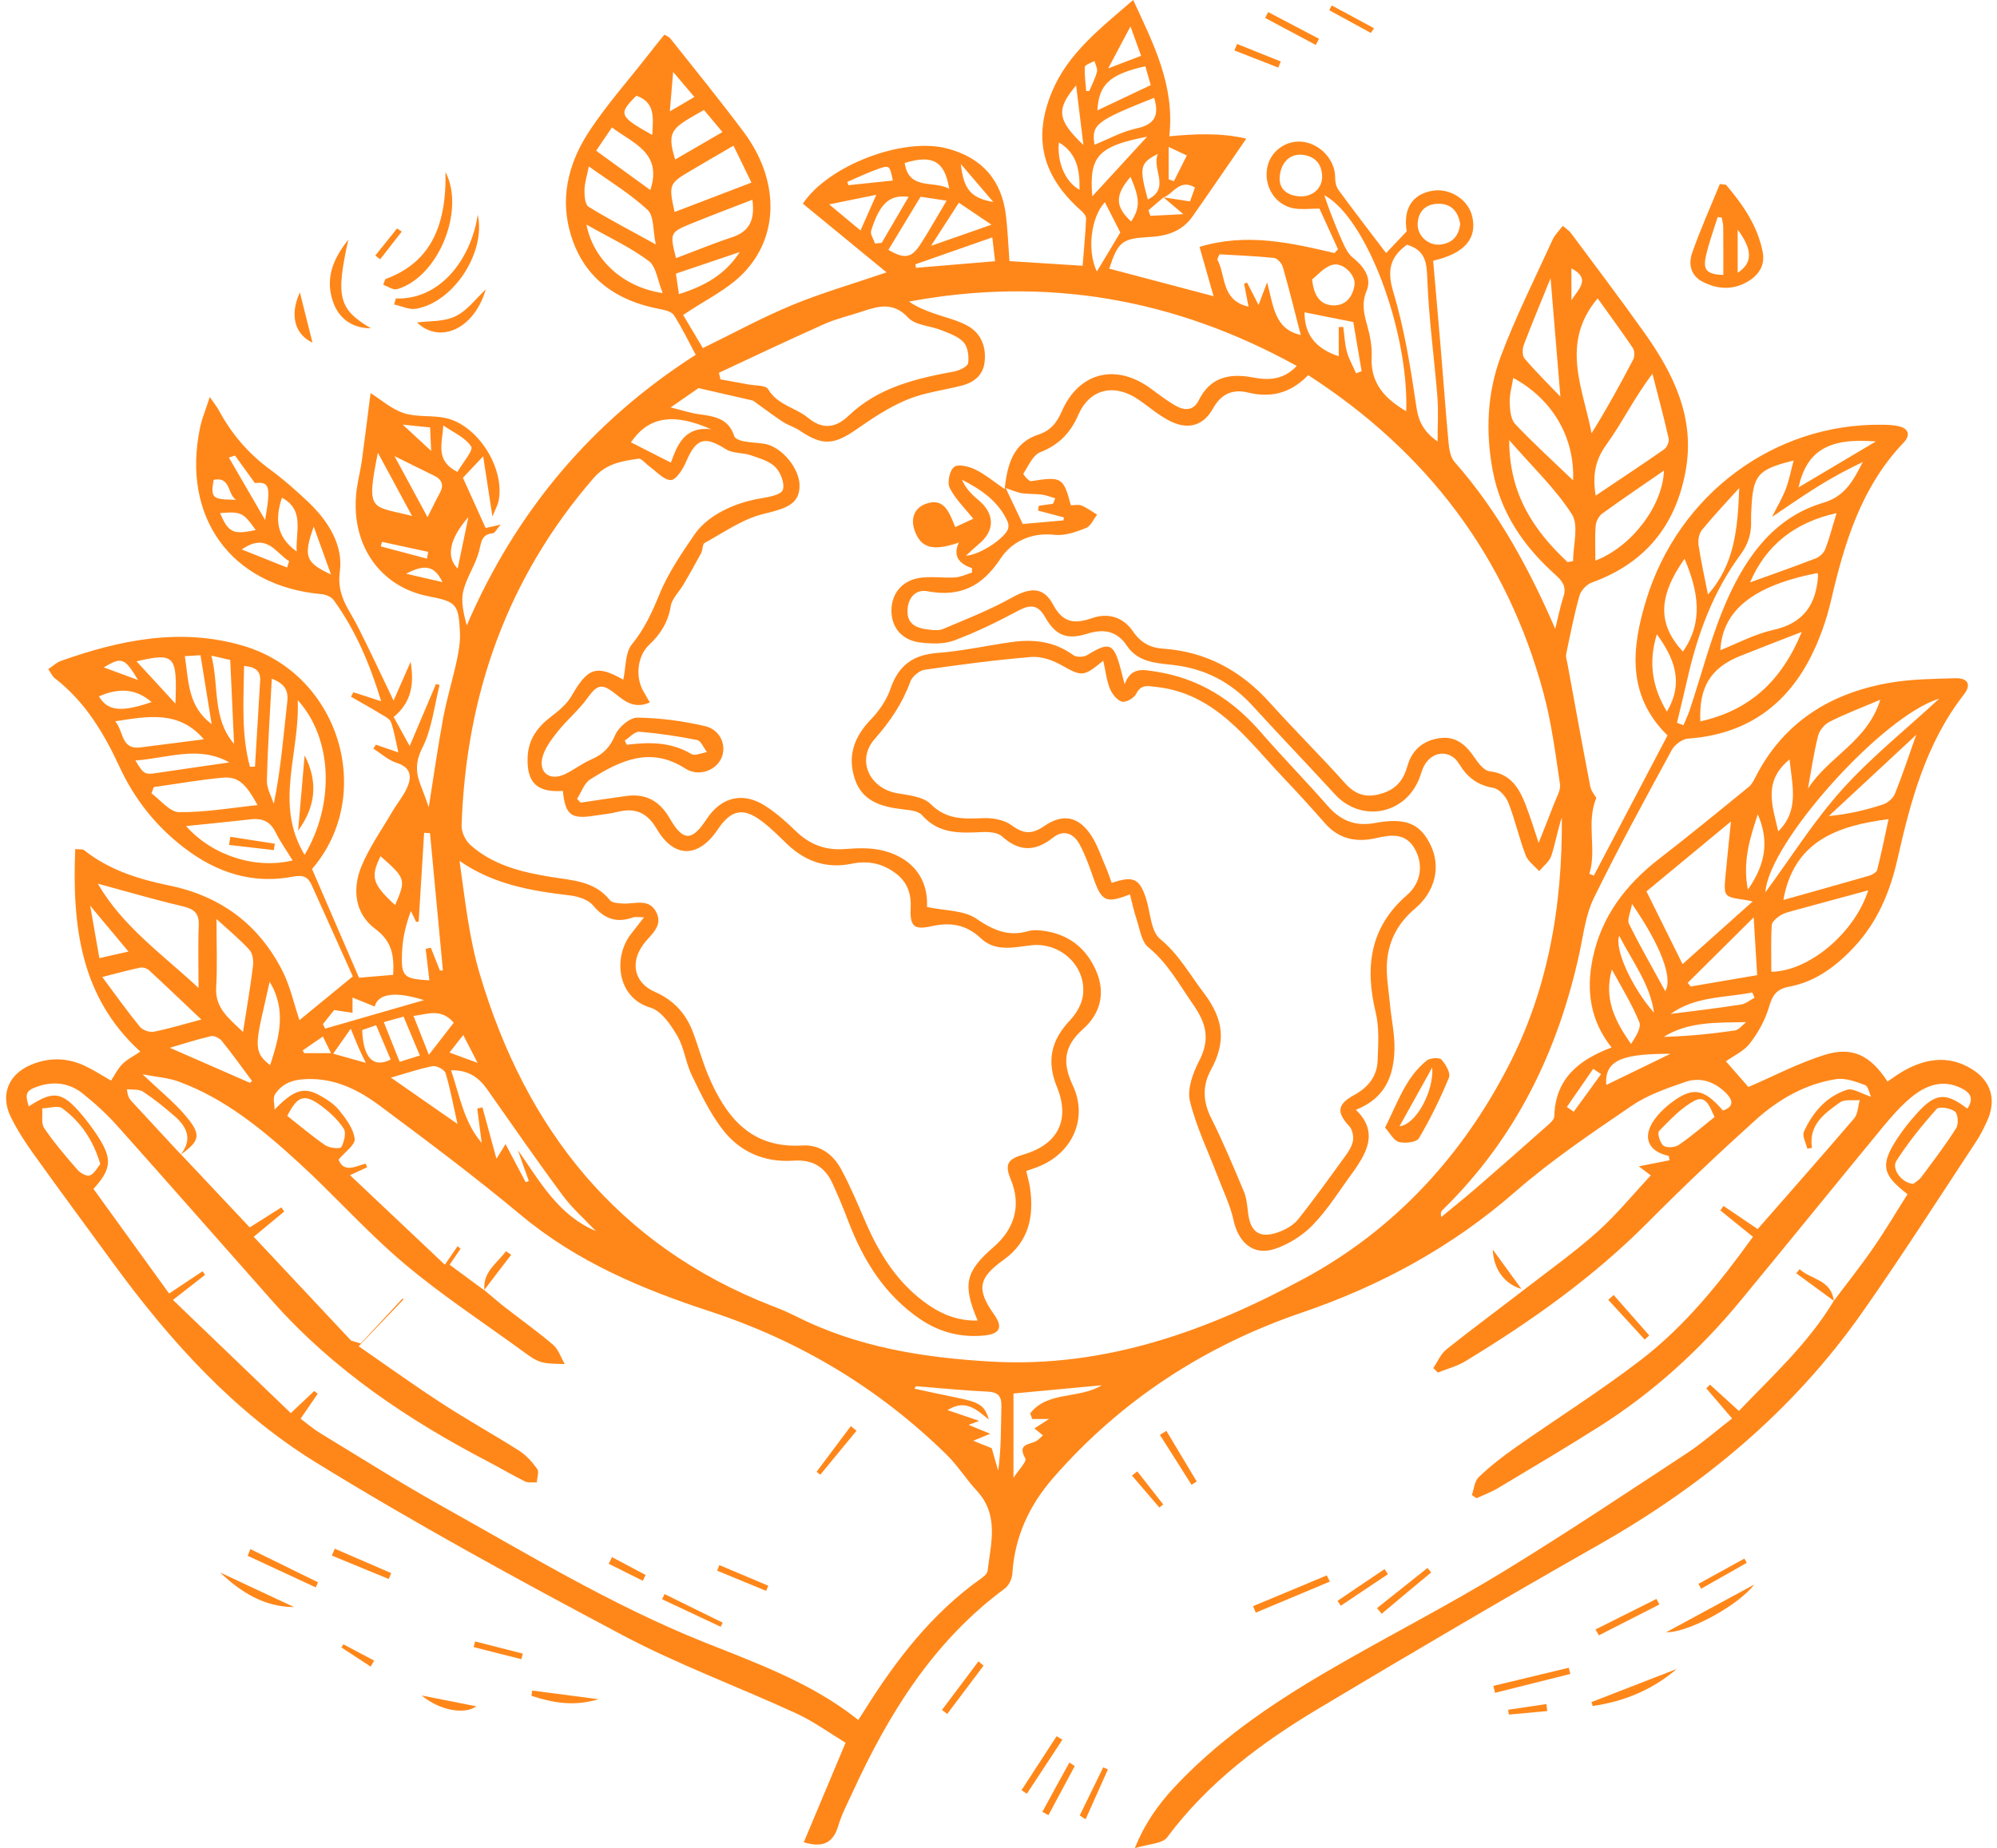 <?xml version="1.0" encoding="UTF-8" standalone="no"?><svg xmlns="http://www.w3.org/2000/svg" xmlns:xlink="http://www.w3.org/1999/xlink" fill="#ff8719" height="1791.4" preserveAspectRatio="xMidYMid meet" version="1" viewBox="-5.9 -0.2 1935.2 1791.4" width="1935.2" zoomAndPan="magnify"><g id="change1_1"><path d="M1904.2,1035.6c-22.2-13.3-44.4-9.8-65.9,2.5c-5.2,3-10.1,6.6-15.1,10c-16.7-25.6-34.2-34.3-61.4-25.7 c-25.3,8-49.2,20.6-73.4,31c-6.8-7.7-15.1-17.2-21.8-24.9c7.8-5.6,17.4-9.8,23.1-17.2c7.9-10.2,14.6-22.1,18.3-34.3 c3.5-11.5,6.4-18.4,20.2-20.9c25-4.7,45.1-19.6,62.4-38.1c22.7-24.2,35-53.4,42.2-85.3c12.8-56.7,27.7-112.6,64.4-159.7 c8.1-10.4,2.9-16.2-8.4-15.8c-21,0.6-42.3,0.8-62.9,4.3c-57.6,9.9-103.3,37.9-130.7,91.6c-1.7,3.2-3.4,6.9-6.1,9.1 c-28.9,23.6-57.8,47.3-87.3,70.1c-32.4,25.1-55.9,55.9-64.3,96.5c-6.4,30.9-2.5,60.2,18.3,86.3c-31.1,11.7-54.6,29.7-55.5,66.7 c-0.1,3.3-4.3,6.9-7.3,9.5c-22.9,20.3-45.8,40.5-68.9,60.5c-10.9,9.4-22.2,18.4-33.3,27.6c-1-3.8-0.2-5.6,1.2-6.8 c70.6-68.9,111.8-153.4,132.6-248.8c3.9-17.9,6-37,13.8-53.1c23.8-48.7,49.8-96.3,75.7-143.9c2.8-5.2,10.2-10.7,15.8-11.1 c54.3-3.8,93.6-30.3,118.2-77.8c9.1-17.6,15.9-36.9,20.4-56.2c13-56,29.3-110,70.4-153c6.8-7.1,4.9-13.8-5.4-15.9 c-5.1-1.1-10.5-1.3-15.7-1.3c-103.9-1.5-197,67.1-228.4,169.7c-14.2,46.4-19.1,92.5,20.6,131.4c-24.1,45.8-47.7,90.8-71.4,135.9 c-1.4-0.6-2.9-1.1-4.3-1.7c7.3-23.9-3.3-49.8,6.7-73.6c-1.4-2.5-4.9-6.5-5.8-10.9c-7.7-39.7-14.9-79.6-22.2-119.4 c-0.6-3-1.7-6.3-1.2-9.1c3.9-18.8,7.6-37.8,12.8-56.3c1.4-5.2,6.9-11.2,11.9-13c51.3-18.5,81.2-54.7,91-107.9 c9.5-51.3-11.3-94-39.7-134c-23.2-32.7-47.4-64.6-71.3-96.8c-1.7-2.3-4.4-4-8-7.1c-3.7,4.9-7.6,8.6-9.7,13.1 c-17.2,37.8-36,75-50.5,113.8c-13.2,35.5-14.7,73.3-7.6,110.8c7.7,40.5,29.8,72.7,59.9,99.8c6.6,6,11.9,11.3,8.7,21.5 c-3.6,11.1-5.8,22.6-8.1,31.6c-24.5-56.5-54.5-113-97.6-161.8c-3.9-4.5-5.2-12.2-5.8-18.6c-2.9-31.4-5.1-62.9-7.8-94.4 c-2.3-27.5-4.8-55-7.1-82c30.7-7,42.7-21.7,37.9-42.7c-3.7-16.4-21.5-28-38.6-25.1c-19.6,3.3-28.6,17.7-24.9,39.3 c-7.5,7.9-14.7,15.5-20,21.1c-16.2-21.3-31.5-41.2-46.3-61.4c-2.3-3.2-3.1-8.1-3.1-12.3c0-17-15.2-33.1-33-34.3 c-15.9-1.1-30.3,10.3-32.9,25.8c-3.1,18.3,8.3,35.9,26.1,38.9c7.5,1.3,15.4,0.2,24.6,0.2c5.9,12.8,11.9,26.1,18,39.4 c-1.1,1.2-2.3,2.5-3.4,3.7c-42.6-10-85.2-19.8-130.8-6c4.7,16.6,9.1,31.8,13.6,47.8c-34.3-9.1-67.7-17.9-101.1-26.7 c8.6-26.3,12.5-29.3,39.3-30.7c16.4-0.8,31.2-5.5,41.2-19.6c17.1-24.3,33.8-48.9,52.3-75.7c-25.3-6-50.5-4.5-74.6-2.3 c5.5-49.2-15.1-89.1-35-132.1c-32.1,27.8-63.2,51.6-78.8,89.2c-18.6,45.1-9.2,81.9,28.7,115.3c2.1,1.9,4.6,5,4.5,7.4 c-0.7,15.2-2.2,30.3-3.4,45.7c-23.7-1.5-47.2-3-70.9-4.5c-1.1-15.2-1.7-29.4-3.3-43.4c-3.9-34.8-23-56.7-56.8-65.7 c-42.9-11.5-115.4,16.3-140.1,53.4c26.9,22.1,53.7,44.1,81.1,66.6c-32.3,11.1-62.7,19.8-91.7,31.8c-29,12-56.7,27.2-86.3,41.6 c-6.9-11.7-14-23.6-19.1-32.1c21.3-14.5,43.6-24.8,59.2-41.4c34.7-36.7,33.3-90.9-0.7-136.2C691.8,97,667.5,67.1,643.6,37 c-1.2-1.5-3.3-2.2-5.7-3.6c-5.9,7.3-11.5,14.2-16.9,21.2c-18.5,23.6-38.5,46.3-55.1,71.2c-19.3,28.8-28.9,61.7-20.1,96.3 c11.5,45.2,43.4,69.1,88.4,77.4c4.7,0.9,11,2.5,13.1,6c7.7,12.1,14,25.1,21,38.2C567.7,408,494.1,495.3,446.4,606 c-3-11.5-5.8-22.9-3.4-33.1c3.1-13.3,11.8-25.4,15.3-38.7c2.3-8.6,2-16.5,13.4-17.5c2-0.2,3.6-3.9,7.6-8.4 c-7.6,1.7-11.9,2.7-14.6,3.3c-7.9-17.5-15.3-33.9-22-48.7c5.3-5.7,10.9-11.5,19.6-20.8c3.1,20.2,5.8,37.7,9,58.3 c2.7-6.7,5.3-11.1,6.1-15.8c5.8-31.5-20.4-72.8-51.4-79.6c-13.3-2.9-28-0.6-40.7-4.8c-12.1-4-22.5-13.4-32.1-19.4 c-2.7,21.2-5.4,43.2-8.4,65.1c-1.3,9.4-3.7,18.6-5,28c-7,52.2,21.5,94.6,69.7,103.9c26.6,5.2,29,7.3,30.3,34.5 c0.5,9.3-1.1,18.8-3.1,28c-4,18.5-9.6,36.7-13.1,55.3c-5.1,27.4-9,55-14,86.6c-3.5-9.6-5.5-15.5-7.8-21.2 c-4.9-12.4-5.3-22.7,1.6-36.4c9.3-18.4,11.5-40.4,16.7-60.9c-1.2-0.3-2.3-0.6-3.5-0.9c-8,18.8-15.9,37.6-25.5,60.1 c-6.9-12.5-11.1-20.2-15.5-28.1c17-14.1,20.1-31.5,16.4-53.5c-6,13.7-11,25.1-16.5,37.6c-12.3-25.6-23.2-49.1-34.9-72.2 c-8.5-16.7-20.3-29.7-17.2-52.8c3.6-25.9-11.6-49.7-31.3-68.2c-11.5-10.8-23.4-21.4-36.1-30.7c-21.4-15.6-37.8-35-50.2-58.1 c-1.6-3-3.9-5.7-8.4-12.3c-3.8,11.9-7.4,20.3-9.3,29.1c-18.6,87.4,30.1,154.3,117.6,162c4.1,0.4,9.5,2.6,11.8,5.8 c21.1,29.1,34.9,61.6,46,98c-10.5-3.4-18.7-6.1-26.9-8.7c-0.8,1.4-1.6,2.9-2.4,4.3c9.8,5.6,19.7,11.1,29.3,17 c3.5,2.1,8.3,4.4,9.5,7.7c3.1,8.6,4.5,17.8,7.1,29.3c-8.8-3-15.3-5.2-21.8-7.5c-0.8,1.3-1.6,2.6-2.4,3.8 c7.4,4.7,14.3,11.1,22.3,13.7c14.3,4.5,15.2,13.5,10.3,24.4c-3.6,8.1-9.6,15.1-14.1,22.8c-10.3,17.7-22.4,34.6-30.1,53.4 c-9,22-6.3,45.8,13.4,60.4c17,12.6,18.3,26.9,17.4,44.6c-12.3,1.1-23.7,2-33.1,2.8c-15.3-35.5-30.2-70-45.5-105.4 c61.9-71.9,26.8-189.2-67.2-216.5c-60.5-17.6-118.9-5.5-176.4,14.9c-4.1,1.5-7.6,4.9-12,7.9c2.7,3.8,3.9,6.9,6.2,8.7 c29.3,22.6,47.6,53,62.8,85.9c14.4,31.2,35.2,57.5,62.5,78.4C204,845.8,239.1,857,278,849.5c10.4-2,14.7,0.5,18.3,8.5 c13.5,30,27,60,39.7,88.2c-19.1,15.7-36.1,29.6-51.7,42.4c-5.3-15.6-8.9-32.8-16.6-47.9c-22.9-45-59.9-72.4-109.6-82.6 c-29.6-6.1-58.1-14.9-82.4-34.2c-1.6-1.3-4.7-0.7-8.7-1.1c-3,74.1,4.8,143.2,63.1,196.3c-6.4,4.3-12.6,7.3-17.3,12 c-4.6,4.5-7.5,10.7-11.1,16.1c-8.7-5-16.7-10.2-25.2-14.2c-17.1-8.1-34.7-8.5-52.2-1.2c-21.9,9.1-30.2,29-19.9,50.3 c6.4,13.2,14.6,25.6,23.2,37.6c25.2,35.1,50.9,69.9,76.4,104.8c54.9,75.1,117.2,144.1,196.4,192.9 c96.3,59.3,195.8,113.6,295.8,166.7c54.7,29.1,113.4,50.6,169.8,76.6c16.9,7.8,32.3,19.1,47.5,28.3c-14.2,33.9-27.4,65.1-40.5,96.5 c18.7,5.6,28.5,0.5,33.4-15.9c3.3-11,8.7-21.4,13.6-32c35.1-76.5,78.4-146.8,147.7-198c4-2.9,7.1-9.4,7.4-14.4 c2.2-35.8,16.5-66.4,39.5-92.8c65.6-75.3,147-128.2,240.7-160.2c77-26.3,145.9-63.8,207.3-117.4c35.2-30.7,74.3-57,113-83.4 c15.3-10.4,33.9-16.8,51.6-22.9c15.1-5.2,29.2,0,40.3,11.6c6.5,6.9,6.2,12.8-3.8,16.1c-19.3-22.5-30.5-23.5-53.4-4.9 c-4.8,4-9.4,8.6-13,13.7c-12,16.9-6.3,30.8,13.9,35.2c0.3,1.4,0.6,2.8,0.8,4.2c-10.2,2-20.4,4-29.8,5.9c2.1,1.6,6.3,4.8,11.6,8.8 c-17.4,18.6-33.4,38.3-52.1,55c-22.4,19.9-46.9,37.4-70.7,55.8c-25,19.3-50.5,38.1-75.2,57.8c-5.5,4.4-8.6,12-12.8,18.1 c1.5,1.5,2.9,2.9,4.4,4.4c9-3.6,18.7-6.1,26.9-11.1c63.7-38.7,124.1-81.5,176.9-134.7c33.7-34,68.6-67,104.2-99.1 c22.1-19.9,48-34.8,77.9-39.5c8.9-1.4,19.2,2.4,28.1,5.7c3.1,1.2,4.2,7.9,5.8,11.3c-9.3-2.9-17.4-8.5-23.2-6.7 c-20.1,6.4-33.3,21.9-41.8,40.6c-1.9,4.2,2,11,3.3,16.5c1.5-0.3,3-0.5,4.5-0.8c-3.5-22.4,12.2-33.4,27-44 c4.6-3.3,12.8-1.7,19.3-2.3c-1.7,6-1.8,13.4-5.4,17.7c-30.8,36-62.2,71.5-93.5,107.3c-10.4-7-21.7-14.7-33.1-22.4 c-1,1.4-2.1,2.8-3.1,4.3c10.6,8.6,21.1,17.2,31.6,25.6c-31.7,44-65.5,86.2-108.4,119.2c-39.2,30.1-81.2,56.6-121.7,85 c-12.5,8.8-24.6,18.2-35.6,28.7c-4.1,3.9-4.6,11.5-6.7,17.4c1.5,1,3,2,4.5,3.1c7-3.2,14.3-5.9,20.8-9.8 c32.6-19.5,65.2-38.8,97.3-59.1c52.6-33.2,98.2-74.6,137.7-122.5c46.3-56.1,92.1-112.7,138.3-168.8c8.4-10.1,17.2-20.2,27.3-28.5 c14-11.5,30.2-17.7,48.3-8.8c10.3,5.1,11.8,10.9,6,19.9c-20.9-16-30.7-15.4-48.5,4.1c-7.1,7.8-13.7,16.1-19.5,24.9 c-16.6,25.4-14.6,35.1,10,53.9c-11,17.3-21.4,35-33.1,51.9c-12.2,17.7-25.6,34.5-38.5,51.7c0,0,0,0,0,0c0,0,0,0,0,0c0,0,0,0,0,0h0 c0,0,0,0,0,0c0,0,0,0,0,0c-24.5,40.9-59.4,72.6-91.8,106.5c-10.2-9.3-19.1-17.4-28-25.5c-1.2,1.2-2.4,2.4-3.6,3.6 c7.9,9.2,15.8,18.5,25,29.2c-14.7,11.3-28.9,23.9-44.6,34.2c-58.6,38.5-116.9,77.4-176.7,114c-49,29.9-100,56.4-149.9,84.7 c-56.1,31.8-110.5,65.9-156.7,111.6c-19.8,19.6-38.2,40.3-50.9,72c13.4-4.2,26.7-4.2,31.4-10.6c39.6-53.2,91.5-91.8,147.4-125.2 c90-53.8,180.3-106.9,271.5-158.7c100.5-57.1,187.4-129.3,254.1-224.1c38.2-54.3,73.9-110.3,110.5-165.7 c4.1-6.1,7.4-12.8,10.5-19.4C1929.3,1066.4,1924,1047.4,1904.2,1035.6z M1641.8,699c-1.4-33.3,9.9-51.8,38.7-63.4 c18.4-7.4,37-14.5,59.6-23.3C1720.4,660.4,1689.1,688.5,1641.8,699z M1755.9,558c-1.9,28-14.2,46-43.5,52.4 c-17.7,3.9-34.3,12.9-51.2,19.6c2.1-38.7,32-62.7,94.3-74.8C1755.7,557,1755.9,557.5,1755.9,558z M1763,531.8 c-1.4,3.7-5.4,7.7-9.1,9.1c-21.3,8.3-43,15.8-63.9,23.4c15.5-36.2,43.5-58.3,83.8-67.1C1770.1,509.2,1767.2,520.7,1763,531.8z M1811.9,427.7c-25.3,15-50.2,29.8-74.9,44.5C1744.9,436.7,1766.1,423.9,1811.9,427.7z M1691,504c-0.1-3.7,0.1-7.4,0.3-11.1 c1.6-32.7,6.1-38.1,40.9-46.7c-2.6,9.8-4.3,19-7.6,27.6c-3.3,8.7-8.2,16.8-13.3,27c15.9-10.7,29.8-20.4,44.1-29.3 c14.1-8.8,28.7-16.7,43.9-23.9c-8.9,17-16.6,33.1-38.3,39.5c-46.5,13.7-73.5,50.6-92.2,91.8c-15.9,35.2-25.3,73.3-37.6,110.1 c-1.6,4.7-3.9,9.1-5.8,13.7c-2.1-0.8-4.2-1.5-6.2-2.3c3.3-14.1,6.8-28.1,10-42.2c9.8-43.5,24.9-84.8,51.6-120.9 C1688.5,526.9,1691.5,516.3,1691,504z M1643.3,513.6c10.8-13.3,22.7-25.8,36.2-40.8c-1.4,39.3-4.5,74.3-30.3,103.2 c-3.1-16-6.7-31.8-9.1-47.8C1639.4,523.5,1640.5,517.1,1643.3,513.6z M1626.5,541.4c13.1,30.8,18.8,61-1.6,90 C1600.5,604.8,1600.5,578.5,1626.5,541.4z M1609.4,689.5c-14.3-23.6-18.1-47.9-9.7-74.9C1616.8,638.1,1626,661.6,1609.4,689.5z M1540.1,543.2c0-11.9-0.6-22.9,0.3-33.8c0.3-4.1,3-9.3,6.2-11.7c19.5-14.1,39.4-27.6,60-41.8 C1605.3,490.4,1575,529.9,1540.1,543.2z M1595.4,362.1c5.3,20.8,11,41.6,15.7,62.6c0.7,3.1-1.6,8.7-4.2,10.5 c-21.4,15-43.2,29.3-66.5,45c-3.2-19.8-0.5-34.4,10.4-49.5C1566.1,409.6,1577.5,385.7,1595.4,362.1z M1576.4,337.1 c1.8,2.7,1.9,8.1,0.4,11.1c-12.6,24.2-25.7,48-40.4,71.6c-8.1-43.5-30.8-87.1,5.9-130.8C1554.1,305.5,1565.6,321,1576.4,337.1z M1516.9,259.9c19.9,10.4,5.8,21,0,31C1516.9,280.7,1516.9,270.5,1516.9,259.9z M1470.7,334.2c7.9-20.9,16.6-41.5,26-64.7 c3.3,39.9,6.3,75.9,9.5,114.8c-12.5-13.1-24.2-24.6-34.8-37.1C1469.2,344.6,1469.3,338.1,1470.7,334.2z M1460.5,366.1 c38.4,20.8,59.7,58,58,99.3c-18.2-17.5-38-35.4-56.2-54.7c-4.4-4.7-5-14-5.2-21.2C1456.9,381.7,1459.3,373.9,1460.5,366.1z M1456.6,426.4c22.4,25.8,44.7,46.8,60.7,71.8c7,10.9,1.2,30.1,1.2,45.5c-1.8,0.3-3.6,0.6-5.4,0.9 C1480.5,514,1456.6,479,1456.6,426.4z M610.8,92.6c18.8,6.5,16.1,21.9,15.4,38C593.9,112.7,593,110.1,610.8,92.6z M587.1,123.3 c20.2,15.4,49.2,24.4,37.2,60.7c-17.4-12.6-34.6-25.1-52.5-38.1C577.5,137.5,582.1,130.7,587.1,123.3z M560.5,184 c0.1-6.7,2.3-13.3,4.2-22.9c20.4,14.6,40.3,26.6,57,42.2c6.3,5.9,5,20,7.9,33.4c-24.1-13.3-45-24.1-65-36.4 C561,198.2,560.4,189.6,560.5,184z M562.4,217.5c21.1,12,42.1,21.7,60.3,35.2c7.4,5.5,8.7,19.3,13.6,31.2 C597.9,278.2,569.1,251.7,562.4,217.5z M694.2,127.8c-15.6,9.1-30.6,17.7-45.8,26.6c-9.1-28.9-2.1-30.8,27.9-48 C681.7,112.9,687.3,119.5,694.2,127.8z M646.4,69.5c7.6,9,13.2,15.6,20.6,24.3c-8.1,4.8-14.6,8.6-23.8,14 C644.3,94.1,645.2,83.3,646.4,69.5z M662.5,165.8c13.5-8,27.1-15.9,42.4-24.8c5.8,12,11.3,23.1,17.4,35.8 c-25.8,9.9-50,19.2-74.5,28.5C642,179,642.5,177.6,662.5,165.8z M663.3,216.8c19.3-7.9,38.8-15.2,59.9-23.4 c2.6,19.5-2.7,30.8-19.8,36.4c-18.2,6-36,13.4-54.2,20.2C643.1,225.9,643.3,225,663.3,216.8z M649.1,265 c20.7-7,40.3-13.6,61.9-20.9C696.6,266.2,677,277,652,284.9C650.9,277.1,650,271.1,649.1,265z M221.8,441.3 c6.2,8.6,12.5,17.3,19.3,26.7c14.1-1.4,15.7,2.6,9.9,35.8c-12.7-22-23.9-41.2-35.1-60.5C217.8,442.7,219.8,442,221.8,441.3z M201.1,464.9c16.9-3.5,13.2,14.2,21.8,19.3C199.6,484,198.2,482.7,201.1,464.9z M207.4,497.1c20.4-1.6,22.4-0.6,34.5,16.4 C220.1,518.4,215.3,516,207.4,497.1z M272.3,549.9c-13.9-5.5-27.7-11-43.9-17.5c24.6-17.1,32.9,3.7,45.9,11.3 C273.6,545.8,273,547.9,272.3,549.9z M281.6,534.4c-20.8-15.1-20.6-32.7-14.3-52.2C289.5,494.2,280.5,514.3,281.6,534.4z M298.1,510.2c5.3,14.8,10.6,29.5,16.8,46.5C290.1,545,287.9,539.4,298.1,510.2z M257.5,657.6c11.7,4.7,16.3,10.6,15,22.2 c-3.7,32.8-6.2,65.7-13.1,99.2c-2.4-7.6-6.9-15.2-6.7-22.7C253.5,724,255.7,691.6,257.5,657.6z M230.6,645.3 c10.2,0.9,16.2,4.1,15.6,14.5c-1.7,27.7-3.4,55.4-5,83.1c-1.6,0-3.2,0.1-4.9,0.1C227.7,711.2,230.2,678.6,230.6,645.3z M217.2,639.5c1.2,27.3,2.5,54.3,3.7,81.3c-21.3-24.8-14.4-55.6-21.9-85.5C207,637.2,212,638.3,217.2,639.5z M188.4,634.9 c3.6,22.1,7,43.3,10.8,66.7c-23.5-17.5-22.1-41.8-26-65.8C178.6,635.5,183,635.2,188.4,634.9z M164.1,681.8 c-12.6-13.7-25.1-27.4-37.7-41C163.5,632.2,165.9,634.9,164.1,681.8z M127.8,658.9c-13.2-4.9-23.3-8.6-33.1-12.2 C111.9,636.3,114.9,637.2,127.8,658.9z M90,674.8c18.2-8.1,35.2-8.2,51,5.5C111.6,690.4,98.5,689.1,90,674.8z M105.8,698.9 c32-4.9,61.7-10.7,85.9,17.5c-20.9,2.7-41.1,5.2-61.3,7.8C111.2,726.7,114.3,709.1,105.8,698.9z M125.3,736.9 c31.5-2.2,61.4-14.9,91,1.9c-23.3,3.4-46.7,6.7-70,10.2C134.5,750.8,133.4,750.4,125.3,736.9z M167.5,787 c-8.9-0.1-17.8-11.8-26.6-18.2c0.7-2,1.5-4.1,2.2-6.1c22.2-3.1,44.2-7,66.5-9.1c15.1-1.4,22.5,5.4,34.1,26.6 C218,782.8,192.7,787.3,167.5,787z M174.4,800.5c21.6-2.3,42.3-4.2,62.9-6.6c11.2-1.3,18.9,2.3,24,12.9c4.6,9.3,10.8,17.8,16.4,27 C241.6,842.5,199.9,829.2,174.4,800.5z M289.3,828.4c-29.8-49.2-4.4-98.4-6.7-150C316.5,715.7,318.6,779.1,289.3,828.4z M1489.8,671.4c7.8,28.8,11.6,58.8,16,88.4c0.9,6.2-3.6,13.3-6,19.8c-4.8,12.6-9.9,25-14.7,37.2c-3.8-11.4-7.7-24.4-12.6-37 c-6.3-16.2-14.6-30.1-34.9-32.4c-5.3-0.6-10.8-7.7-14.4-13c-8.2-12.2-17.8-21.2-33.5-19.2c-16.2,2.1-27.3,11.3-31.7,27 c-3.7,13.3-10.5,22.1-24.1,26.5c-14.9,4.8-25.8,2.1-36.5-9.9c-23.5-26.3-48.7-51.1-72.3-77.4c-28-31.3-61.9-50-104.1-52.9 c-12.3-0.8-21.6-5.9-28.8-16.5c-9.8-14.2-24.2-18.6-40.4-12.9c-16.5,5.7-27.8,4.4-37.2-13.3c-9.4-17.6-22.3-16.6-40-6.7 c-21.3,11.9-44.2,20.9-66.8,30.4c-4.5,1.9-10.5,0.9-15.6,0.3c-10.9-1.4-19.3-5.7-18.7-18.9c0.7-12.3,8.4-20.1,19.3-18 c31.7,5.9,53-4.6,70.9-31.7c10.8-16.3,29.7-25.6,52.4-23c9.8,1.1,20.8-2.8,30.4-6.6c4.6-1.8,7.2-8.5,10.8-12.9 c-5-3.1-9.8-6.7-15.2-8.9c-3.1-1.3-7.1-0.2-10.3-0.2c-7.2-27.3-9-28.1-38.5-23.4c-2.2,0.3-8-6.7-7.5-7.3c4.9-7.5,9.2-18,16.4-20.8 c18-7.1,29.1-18.5,36.8-36.1c11.2-25.7,35.3-30.9,58.8-14.6c9.5,6.6,18.4,14.3,28.5,19.7c18,9.7,33.5,6.2,43.3-11.4 c8.2-14.7,19.5-18.9,34-15.4c22.6,5.5,41.6,0.3,58.2-16.9C1376.9,437.7,1454.2,539.3,1489.8,671.4z M941.8,484.1 c-6.3-5.2-12-11.2-15.5-19.3c18.6,9.5,35.5,20.9,44.3,40.8c0.8,1.8,0.9,4.2,0.5,6.2c-1.6,8-25.4,25.4-41,26.7 c6.2-5.7,9-8.4,11.9-10.8C958.6,514.3,958.4,497.7,941.8,484.1z M1025,501.3c-0.1,1-0.2,1.9-0.3,2.9c-13,1.1-26,2.3-39.5,3.5 c-4.9-10.3-10-21-16.5-34.8c6.8,2.2,11.2,4.3,15.8,5c6.3,0.9,12.8,0.5,19.1,1.3c4.5,0.6,8.8,2.4,13.1,3.6c-0.7,1.8-1.5,3.6-2.2,5.3 c-4.6,0.6-9.1,1.2-13.7,1.9c-0.3,1.6-0.5,3.2-0.8,4.7C1008.4,496.9,1016.7,499.1,1025,501.3z M1367.9,216.7 c0.6-12.4,8.1-19.3,20.2-19.4c12.2-0.1,19,7.3,21,19.6c-1.3,11.7-7.8,18.9-19.8,20C1377.8,237.8,1367.4,228,1367.9,216.7z M1357.5,237c18.6,5.5,19.2,18.2,19.8,34.3c1.4,37.8,6.7,75.4,9.7,113.1c1.1,13.9,0.2,27.9,0.2,43.4c-12.3-8.8-18.2-18.1-20.4-32.7 c-5.6-37.9-11.6-76.1-22.6-112.6C1337.9,261.5,1341.4,248.7,1357.5,237z M1253.4,190.1c-12.5-0.8-19.2-7.4-19.3-17 c0.4-15.3,9.8-24.4,21.6-23.3c12.3,1.1,19.2,8.5,19.6,20.7C1275.7,182.3,1265.9,190.9,1253.4,190.1z M1283.6,206.4 c-2-5.1-3.7-10.3-6.2-17.4c41.1,21.9,82,132.4,79.4,209.4c-20.3-11.9-34.9-26.9-33.5-52.9c0.5-9.8-1.5-20-4.1-29.5 c-3.2-11.6-6-21.6-0.8-34.3c5.4-12.9-2.9-23.8-13.6-32.4c-4.1-3.4-6.9-8.9-9.2-13.9C1291.2,225.9,1287.4,216.1,1283.6,206.4z M1285.2,256.5c10.2-2.9,23,10,21.5,19.6c-1.8,11.3-8.3,20-20.6,19.7c-11.8-0.4-18.7-8-20.5-25.2 C1270.7,266.7,1277.1,258.8,1285.2,256.5z M1305.5,311.9c2.2,13.2,5.2,30.4,8.1,47.7c-1.8,0.7-3.6,1.3-5.4,2 c-3-6.9-6.9-13.6-8.9-20.9c-2.1-7.7-2.4-16-3.5-24c-1.5,0-2.9,0.1-4.4,0.1c0,9.2,0,18.4,0,28.3c-22.9-7.5-33.3-21.7-33.1-42.6 C1273,305.5,1287.4,308.4,1305.5,311.9z M1175.8,246.3c17.6,1,35.3,1.7,52.8,3.5c3.2,0.3,7.6,5.2,8.6,8.7 c6.2,21.5,11.5,43.3,17.4,66c-25.7-5.8-26.3-28.1-32.6-51c-3.6,9.5-5.6,14.6-8.3,21.9c-4.4-8.6-7.8-15.1-11.1-21.7 c-1,0.4-2,0.7-2.9,1.1c1.3,6.9,2.6,13.8,4.3,22.2c-26.7-5.9-21.8-30.1-30.3-45.8C1174.3,249.6,1175.1,248,1175.8,246.3z M1057,263 c-10.1-21.4-5.1-53.7,7.8-67.2c4.8,9.4,9.6,19,14.9,29.3C1073,236.4,1065.6,248.8,1057,263z M1105.7,132.3 c-17.9,19.5-34.8,37.8-53.1,57.8C1049.3,151.2,1058.3,141.5,1105.7,132.3z M1090.2,214.5c-15.7-14.7-15.7-25.5-0.6-43.3 C1098.8,192.5,1099.1,201.1,1090.2,214.5z M1126.6,142.2c7.2,3.4,12.4,5.9,17.6,8.3c-4.2,8.3-8.3,16.6-12.5,24.9 c-1.7-0.6-3.4-1.2-5.1-1.8C1126.6,164.8,1126.6,156.1,1126.6,142.2z M1121.7,191.1c9.6-3.4,15.2-18.4,30.4-9.6 c-1.6,4.5-3.2,9.1-4.8,13.5C1137.9,193.5,1129.8,192.3,1121.7,191.1C1121.7,191.1,1121.7,191.1,1121.7,191.1z M1140.8,207.4 c-12.9,0.7-22.4,1.1-31.9,1.6c-0.6-1.8-1.3-3.6-1.9-5.4c4.9-4.2,9.7-8.3,14.6-12.5C1126.6,195.4,1131.8,199.7,1140.8,207.4z M1106.4,193.2c-8.5-31.1-7.7-35.4,9.7-44.2C1109.9,164.1,1128.8,182,1106.4,193.2z M1095.4,124.3c-14.1,3-27.3,10.4-40.7,15.8 c-2.9-19.7,1-22.9,57.8-45.5C1117.7,111.6,1113.2,120.5,1095.4,124.3z M1089.6,25.4c4.1,11.4,7,19.4,10.3,28.5 c-10.2,3.9-18.8,7.2-31.9,12.2C1075.7,51.7,1081.7,40.4,1089.6,25.4z M1104,64c1.7,5.8,3.4,11.7,5.2,18.3 c-17.8,8.4-34.6,16.4-51.7,24.5C1059,81.4,1069.4,71.9,1104,64z M1040.2,183.7c-13.7-7.5-21.9-26.4-20-45.9 C1038,148.4,1040.6,165.3,1040.2,183.7z M1036.9,82.6c2.4,19.9,4.5,36.7,7.1,57.8C1018.5,116,1017.3,105.9,1036.9,82.6z M1045.4,64.7c0.2-2.2,6.1-3.9,9.3-5.8c0.9,3.5,3.2,7.4,2.4,10.5c-1.6,6.4-4.9,12.4-7.4,18.6c-1,0-2,0.1-3,0.1 C1046.2,80.3,1044.8,72.4,1045.4,64.7z M955.7,229.9c1.1,9.1,1.8,15,2.7,23.1c-26.5,2.2-51.5,4.3-76.6,6.4 c-0.2-1.1-0.5-2.3-0.7-3.4C905.3,247.5,929.5,239,955.7,229.9z M855,242c10.2-16.8,20.3-33.6,31.2-51.5c7.4,1.1,15.4,2.3,25.2,3.8 c-9.3,15.6-16.7,28.9-24.9,41.6C877.5,250.1,870.9,251.2,855,242z M956.7,195.6c-21.6-3.8-28.8-12.1-31.5-36.8 C936.9,172.5,945.7,182.7,956.7,195.6z M954.9,217.6c-20.6,7.2-37.6,13.2-58.6,20.5c9.9-15.4,17.8-27.5,27-41.8 C933.3,203.1,942.5,209.3,954.9,217.6z M913.9,182.7c-15.2-8.2-39.1,1.9-43.1-24.9C897.7,149.4,909.6,155.9,913.9,182.7z M845.2,163.5c11-3.8,11.1-3.3,14.1,11.3c-14.4,1.5-28.7,3-43.1,4.5c-0.3-1.1-0.7-2.1-1-3.2C825.3,171.8,835.1,167,845.2,163.5z M797.6,197.9c16.8-3.4,29.8-6.1,45.7-9.3c-5.6,12.6-10.2,22.9-15.3,34.6C818.3,215.1,809.6,207.8,797.6,197.9z M848.5,235.2 c-2.2,0.2-4.3,0.4-6.5,0.6c-1.3-4.2-4.8-9-3.7-12.4c8.4-26.6,17.8-35.2,36.3-32.8C865.6,206,857.1,220.6,848.5,235.2z M793.1,313.8 c11.5-5.1,23.9-7.9,35.9-11.9c16-5.3,30.5-10,45.3,5.9c6.9,7.4,21.2,7.7,31.9,12c7.7,3.1,16.5,6,21.7,11.8 c4.1,4.5,5.3,13.6,4.4,20.1c-0.5,3.3-8.2,7.1-13.2,8.1c-37.4,6.9-73.9,15.4-102.7,43c-12.3,11.8-25.1,13.7-39.2,2 c-12.2-10-29.6-12.3-38.8-27.8c-2.3-4-12.6-3.3-19.2-4.6c-9-1.7-18-3.3-27-4.9c-0.5-2.1-0.9-4.3-1.4-6.4 C724.8,345.2,758.8,329.1,793.1,313.8z M683.3,415.9c-26.8-3.3-33.3,16.9-39.1,32.3c-15-7.6-27.1-13.8-38.7-19.7 C622.2,404.3,645.5,399.2,683.3,415.9z M569.4,463.1c12.2-14.1,27.5-16.4,43.4-18.7c3.1-0.4,6.9,4.9,10.5,7.4 c6.9,4.9,13.9,13.3,20.9,13.3c5,0,11.7-10.5,14.7-17.6c9.8-23,18-25.4,38.6-12.3c6.5,4.2,16.2,3.2,23.9,5.8 c8.5,2.9,18.2,5.6,24.1,11.6c5.1,5.1,9.3,16,7.2,22c-1.6,4.7-13.4,7-21,8.2c-25.9,4.2-51.9,16.5-64.6,35.1 c-12.2,17.8-25.6,37.4-33.9,57.8c-7.3,17.7-14.5,33.6-26.7,48.6c-6.7,8.1-5.8,22.4-8.4,34.3c-26-14.7-34.4-11.7-50.1,15.7 c-4.5,7.8-12.2,14.3-19.6,19.9c-13.3,10.1-22.3,22-23,39.4c-1,24.8,9.1,34.6,34.1,32.8c2.6,23.7,7.9,27.7,31.4,23.9 c7.3-1.1,14.7-1.8,21.8-3.6c17.1-4.2,28.6,0.8,37.9,16.7c16.9,28.7,40.5,28.1,59.2,0.2c12.7-19,24.6-21.5,42.7-7.7 c8.8,6.7,16.6,14.6,24.6,22.3c17.7,16.7,38.1,23.8,62.3,18.8c15.9-3.3,30.3-0.3,43.2,9.7c11,8.5,14.6,19.6,14,33.3 c-0.8,17.5,3,21.4,20,17.6c18.4-4.1,33.7-1.8,47.9,11.6c13.9,13.2,31.5,9,48.2,6.9c28.6-3.5,54.1,19.7,50.9,48 c-0.9,8.5-6.3,18-12.3,24.3c-18.4,19.3-23.4,39.5-13,64.9c13.1,32,1.1,55.8-32.5,65.6c-14.2,4.2-18.7,8.6-12.3,23.9 c10.6,25.3,3.7,48.2-16.3,65.5c-27.6,23.9-30.6,36.4-15.7,71.5c-18,0.4-33.3-5.3-47.2-14.8c-29.3-20-47.6-48.6-61.4-80.6 c-7.5-17.4-14.8-34.9-23.8-51.5c-7.7-14.1-20.6-23.8-37.3-22.8c-50.1,3.1-74.3-27.6-91.4-68c-5.9-14-9.8-28.9-15.3-43.1 c-6.8-17.4-18.7-30-36.2-37.7c-20.3-8.8-24.6-28.6-11-46.6c7-9.3,19.5-17.4,11.8-31.4c-7.1-12.9-20.4-7.2-31.6-7.7 c-4.5-0.2-10.7-0.5-13-3.3c-14.9-18.7-36.4-19.1-57.1-22.5c-28.3-4.6-56-11.3-78.1-31c-4.7-4.2-8.7-12.4-8.5-18.6 C445.6,673.5,485.4,560.1,569.4,463.1z M410.9,414.1c0.3,6.8,0.6,13.2,1,22.8c-10.1-9.4-17.9-16.6-27.5-25.5 C393.6,412.3,401.5,413.1,410.9,414.1z M414.5,460.7c8.3,4,10,9.6,5.5,17.6c-3.5,6.3-6.6,12.9-11.6,22.8 c-11.3-20.9-20.9-38.6-32-59.2C390.8,449,402.6,455,414.5,460.7z M360.3,438.6c11.6,21.4,21.7,40.3,33.1,61.3 C354.1,489.7,348.4,497.3,360.3,438.6z M363.1,529.4c0.4-1.5,0.8-2.9,1.2-4.4c14.9,3.2,29.8,6.4,44.7,9.7c-0.4,2.2-0.7,4.4-1.1,6.6 C393,537.3,378.1,533.4,363.1,529.4z M387.7,555.9c18.2-9.7,27.8-7.6,35.1,8.1C410.7,561.2,400.5,558.8,387.7,555.9z M423.7,412.2 c9.4,6.5,21.2,11.5,27,20.4c2.4,3.6-8.2,15.7-13.3,24.6C415.5,446.3,422.7,429.5,423.7,412.2z M437.6,550.9 c-11.3-11.1-8.2-28.7,10.4-49.9C444.6,517.1,441.3,533.2,437.6,550.9z M506.6,1144.5c-1,0.4-2.1,0.8-3.1,1.2 c-6.2-11.8-12.5-23.6-19.5-37c-2.9,4.8-4.7,7.6-8.8,14.3c-5.1-18.8-9.3-34.3-13.6-49.9c-1.7,0.4-3.4,0.8-5,1.3 c1.4,11.1,2.9,22.1,4.3,33.2c-17.2-20-21.2-45.2-29.7-70.4c16.7-0.4,26.9,6.9,35.1,18.6c24.2,34.4,48.1,69,73.1,102.7 c9.3,12.5,21.3,23.1,32.1,34.5c-36.5-15.4-54.1-47.9-75.5-78.4C499.4,1124.6,503,1134.6,506.6,1144.5z M345.1,998.2 c4-1.4,8.2-2.9,13.5-4.7c5.2,12.4,9.7,22.9,14.1,33.3C355.9,1035.3,346,1025.3,345.1,998.2z M348.6,1030c-10.9-3-19.2-5.4-31.6-8.9 c5.7-8.1,10.3-14.7,17-24.2c4.1,9.8,5.7,14.2,7.6,18.4C343.4,1019.4,345.4,1023.4,348.6,1030z M366,990.5 c6.7-1.8,12.7-3.5,19.2-5.3c5.4,12.9,10.3,24.8,15.8,37.7c-6.7,2.1-12.4,3.9-19.6,6.1C376.4,1016.4,371.6,1004.5,366,990.5z M413.4,1033.2c3.8-0.7,11.5,3.4,12.5,6.8c4.6,15.4,7.6,31.4,11.5,49.2c-23-16-43.4-30.2-64.5-44.9 C387.5,1040.2,400.3,1035.7,413.4,1033.2z M429.7,1020c4.3-5.5,8.3-10.5,13.3-17c5.1,9.8,9.3,17.9,13.9,27 C447.5,1026.5,439.4,1023.5,429.7,1020z M433.8,991.1c-7.4,9.5-14.9,19.2-24.1,31.1c-5.7-14.4-10.2-25.8-14.9-37.7 C407.8,983.1,421.3,976.5,433.8,991.1z M392.3,882.8c1.7,3.5,3.3,7,5,10.5c0.8,0,1.7-0.1,2.5-0.1c1.8-28.7,3.5-57.5,5.3-86.2 c1.9,0.1,3.8,0.2,5.7,0.4c4.2,44.3,8.3,88.6,12.5,133c-1,0-1.9,0.1-2.9,0.1c-2.9-7.4-5.9-14.7-8.8-22.1c-1.7,0.4-3.3,0.7-5,1.1 c1.2,10.2,2.4,20.4,3.6,30.5c-25-1.4-27.6-3.4-26.5-27.5C384.3,909.2,387.3,896.1,392.3,882.8z M362.9,829.7 c24.5,21.7,24.8,22.5,14.1,47.4C354.8,856.7,352.9,849.8,362.9,829.7z M317.9,978.8c7.3,1.1,12.5,1.9,17.8,2.7c0-4.2,0-8.3,0-14.8 c7.1,2.9,14.3,5.8,21.5,8.7c3.3-12.8,20.3-14.9,47.8-6.2c-31.7,9.1-63.8,18.4-95.8,27.6c-0.7-1.4-1.5-2.9-2.2-4.3 C311.1,987.3,315.2,982.2,317.9,978.8z M307,1004.5c2.9,5.9,5,10.2,7.9,16.1c-9.9,0-17.9,0-25.9,0c-0.5-0.9-1.1-1.8-1.6-2.6 C293.5,1013.7,299.5,1009.6,307,1004.5z M255.4,951.4c16.7,27.5,9.2,54,0.5,80.8C237.3,1018.1,242.6,1009.8,255.4,951.4z M203.6,956.6c1.2-20.4,0.3-40.9,0.3-66c12.6,11.5,23.1,20.1,32,30c3.2,3.5,4,10.7,3.3,16c-2.5,20.2-6,40.4-9.6,63.5 C215.6,986.6,202.3,976.9,203.6,956.6z M209,1008.7c10.2,12.6,19.6,25.8,29.3,38.8c-0.6,0.6-1.3,1.3-1.9,1.9 c-26.7-11.7-53.3-23.3-77.7-34c10.6-3.1,25.1-7.8,39.8-11.3C201.5,1003.4,206.8,1006,209,1008.7z M171,878.2 c11.1,2.6,16.2,6.7,15.7,18.6c-0.8,19.8-0.2,39.7-0.2,60.6c-34.8-32.4-73.8-59.8-97.6-101.1C116.5,863.8,143.6,871.8,171,878.2z M81.5,877.7c13.9,16.6,25.1,30,37.1,44.4c-9.1,2.1-17.4,4-28.2,6.4C87.5,911.6,84.8,896.5,81.5,877.7z M129.8,995.2 c-12.2-14.9-23.4-30.7-36.6-48.4c14.6-3.7,25.6-6.8,36.8-9.1c2.6-0.5,6.5,0.7,8.5,2.5c16.5,15.2,32.7,30.8,50.7,47.8 c-16.9,4.5-31.3,8.9-45.9,11.8C139.1,1000.6,132.4,998.4,129.8,995.2z M132.7,1057.9c10.9,7.2,21.2,15.5,31,24.1 c11.8,10.4,17,22.4,5.6,36.7c0,0,0,0,0,0c-15.9-17.2-31.9-34.3-47.8-51.6c-2.1-2.2-3.7-4.8-4.4-11.5 C122.4,1056.2,128.7,1055.3,132.7,1057.9z M69.3,1133.8c-11.3-13-22.6-26.2-32.3-40.4c-3.2-4.7-1.5-12.7-2-19.3 c6.6-0.1,15.3-3.1,19.5,0c17.6,13,29.8,30.4,36.8,54c-2.9,3.5-5.7,9.2-10.1,11C78.5,1140.4,72.1,1137,69.3,1133.8z M951.1,1522.5 c-0.3,2.5-3.3,5.2-5.7,6.9c-48.3,34-83.3,79.8-114.2,129.2c-1.6,2.6-3.4,5.2-5.4,8.3c-45-35.9-98.4-55-150.2-75.7 c-89.5-35.9-171.3-85.8-254.9-132.5c-39.5-22.1-77.8-46.4-116.5-69.9c-6.6-4-12.6-9.2-18.8-13.9c6-8.7,11.3-16.5,16.6-24.2 c-1.1-0.9-2.3-1.8-3.4-2.6c-6.7,6.3-13.4,12.6-22.7,21.4c-38-36.5-75.7-72.7-114.2-109.7c12.3-9.6,21.7-17,31.1-24.3 c-0.8-1.2-1.6-2.3-2.4-3.5c-9.9,6.6-19.8,13.2-32.4,21.6c-24.4-33.7-48.9-67.6-73.3-101.4c17.6-19.5,18.4-29.3,3.9-51.5 c-4.6-7-9.7-13.8-15.1-20.3c-19.2-22.7-27.5-23.9-51.5-8.2c-3.8-11.8-2.8-15.1,7.2-18.8c16-5.9,31.7-4.3,44.9,6.2 c12.3,9.8,24,20.6,34.5,32.4c50.2,56.2,99.9,113,149.9,169.4c59,66.5,131.4,114.9,209.5,155.6c11.7,6.1,23,12.9,34.8,18.7 c3.2,1.6,7.6,0.7,11.5,1c0.2-4.5,2.4-10.3,0.4-13.1c-4.8-6.7-10.7-13.3-17.6-17.7c-24.9-15.8-50.7-30.1-75.4-46.2 c-27.3-17.8-53.7-36.8-80-55c15.6-16.4,29.5-30.8,43.3-45.3c-0.3-0.3-0.6-0.7-0.8-1c-13.5,14.5-27,29.1-40.5,43.6 c-3.1-0.9-6.2-1.9-9.4-2.8c-31.4-33.5-62.8-67-94.3-100.6c11.2-9.3,20.4-16.9,29.5-24.5c-0.9-1.3-1.8-2.6-2.7-4 c-10.1,6.4-20.1,12.7-30.7,19.4c-22.2-23.6-44.4-47.2-66.6-70.8c18.1-12.9,19.9-18.9,5.2-36.5c-11.6-13.9-26.1-25.5-42.5-41.1 c13.2,2.6,24.6,3.3,34.9,7c44.9,16.4,81.2,46.4,115.8,78c35,31.9,66.5,67.7,102.6,98.2c36.5,30.8,76.8,57.2,115.5,85.4 c5.5,4,11.3,8.5,17.6,10.3c7.2,2.1,15.1,1.5,22.8,2c-3.7-6.3-6.1-14.2-11.3-18.7c-15.2-13-31.6-24.6-47.3-36.9 c-6.4-5-12.5-10.4-18.8-15.6c0-0.3-0.1-0.6-0.1-0.9c-0.1,0.2-0.3,0.3-0.4,0.5c0,0,0,0,0.1,0.1c0,0,0,0,0,0l0.3,0.3 c0,0,0.1,0.1,0.1,0.1c-11.3-8.3-22.6-16.7-34.2-25.2c4-5.9,7.3-10.7,10.6-15.5c-1-0.8-1.9-1.6-2.9-2.5c-3.4,5-6.8,10-12.3,18 c-30.8-29.1-59.4-56.1-91.9-86.8c7.3-3.4,12-5.5,16.6-7.7c-0.5-1.2-1-2.4-1.5-3.5c-10.2,2.8-21.2,9.1-26.2-3.9 c5.8-7.1,16.3-14.3,15.6-20.1c-1.1-9.8-8.4-19.5-15-27.7c-5.1-6.3-12.7-11.2-20-15.1c-15-7.9-24.8-3.9-42.6,14.4 c0-4.9-1.9-11,0.3-14.6c8.2-13,21.8-15.3,36.1-15c24.9,0.5,46.2,11.5,65.2,25.6c46.5,34.6,92.9,69.4,137.4,106.5 c54.2,45.2,117.3,71.6,183.2,93.2c87,28.6,163.6,74.6,229,138.8c10.8,10.6,19,23.9,29.4,35.1 C962.5,1468.5,954.3,1495.8,951.1,1522.5z M272.5,1081.4c9.9-19.6,16.6-21.8,32.9-9.7c8.3,6.2,16.3,13.6,21.8,22.1 c2.6,4.1,0.4,12.8-2.4,17.9c-1,1.8-11.4,1-15.4-1.8C296.5,1101.1,284.6,1090.9,272.5,1081.4z M961.4,1425.3 c-2.1-7.1-4.1-14.3-6.3-21.8c-4.5-1.8-9.6-3.9-17.9-7.2c6.2-2.5,9.5-3.9,16.5-6.8c-9-3.7-15.1-6.2-21-8.6c2.2-0.8,5-1.9,10.3-3.9 c-11.2-3.8-20.1-6.8-30.7-10.4c17.8-11.2,28.3-0.2,40.1,9.2c-4.3-14.1-8.8-16.8-32.7-21.6c-13.2-2.6-26.3-5.6-39.5-8.4 c0.5-0.8,1-1.6,1.5-2.4c23,1.8,46,4.2,69.1,5.2c10.1,0.5,13.9,4,13.7,14.1C964,1383.4,964.4,1403.9,961.4,1425.3z M992.4,1369.8 c0.7,1.8,1.3,3.6,2,5.4c4.1,0,8.2,0,16.3,0c-6.6,4.3-10,6.4-14.2,9.1c2.8,2.3,5.4,4.4,8.3,6.8c-2.2,1.9-4,3.8-6.1,5.2 c-6.1,4-19.5,2.2-11,17.1c1.7,2.9-7,11.7-11.5,18.9c0-27.6,0-54.3,0-81.8c28.3-2.6,56.6-5.3,85.5-8 C1040.1,1356,1009.2,1347.9,992.4,1369.8z M1258.4,1238.8c-93.5,50.7-192.9,86.9-302.9,80.8c-66.3-3.7-130.8-13.9-190.8-44.3 c-7.5-3.8-15.3-7-23.2-10c-149.2-58.5-237.7-170.9-282.3-320.8c-10.6-35.5-14.5-73-19.8-110.3c33,23,69.6,29.1,106.9,33.5 c7.9,0.9,17.7,4,22.4,9.6c11.1,13.2,22.9,17.5,38.9,11.7c2.3-0.8,5.1-0.1,10.6-0.1c-5.2,6.7-9,11.5-12.7,16.3 c-17.3,22.2-13.8,61.7,19,71.3c10.5,3.1,19.6,16.5,25.9,27.3c6.8,11.6,8.2,26.1,14.1,38.3c8.6,17.8,17.4,36.1,29.3,51.8 c16.8,22.3,41.1,32.9,69.3,30.9c18.4-1.3,30.5,6.1,37.8,22.2c5.5,11.9,10.5,24.1,15.2,36.4c14.6,38.2,35.4,71.8,70,95.2 c18.6,12.6,39.2,17.8,61.5,15.7c15.6-1.5,18.6-8,9.9-20.3c-17.4-24.5-15.4-35.5,9.2-53.1c24.4-17.5,29.6-42.1,25.5-70 c-0.8-5.2-2.3-10.2-3.6-16.1c3.6-1.2,6.9-2.3,10.3-3.6c33.8-12.6,50.1-46.8,34.8-79.3c-10.4-22.1-8.6-38.2,9.8-54.5 c16.8-14.9,22.1-34.8,13-56.1c-9.8-23-27.6-36.6-52.9-39.5c-4.1-0.5-8.7-0.7-12.6,0.4c-19.5,5.8-34.3-0.7-50.9-12 c-12-8.2-30-7.5-47.7-11.3c1.3-25.4-12.1-46.4-41.3-54.3c-11.8-3.2-25.1-2.9-37.5-1.9c-19.4,1.7-34.9-4.2-48.6-17.6 c-9-8.8-18.7-17.3-29.2-24.1c-21.6-14-42.8-8.8-56.9,12.7c-14.3,21.7-22.8,21.9-35.8-0.7c-9.6-16.6-22.8-24.2-41.8-21.7 c-14.9,2-29.7,4.3-44.5,6.5c-1.2-1.2-2.3-2.5-3.5-3.7c4.2-6.4,6.9-15.1,12.7-18.8c28.8-18.2,58.3-32.5,92.3-10.5 c12.6,8.1,29.4,2.1,34.9-10.2c5.3-12-0.8-27.5-16-31c-21.3-5-43.5-7.9-65.4-8.2c-7.4-0.1-18.3,9.2-21.5,16.8 c-5,11.8-11.7,18.8-23,23.6c-9.1,3.9-17.1,10.4-26.2,14.6c-13.6,6.2-24.6-1-21.6-15.4c2-9.4,8.8-18.2,15-26.1 c9-11.3,20.4-20.7,28.8-32.4c9.4-12.9,13.7-14.8,26.6-4.6c9.6,7.6,18.8,15.4,33.9,8.8c-2.3-4-4.3-7.4-6.2-10.8 c-7.9-13.6-6.1-34.1,5.5-45c11.2-10.5,18.4-22.1,21-37.6c1.2-7.4,8.2-13.9,12.3-20.9c5.9-10,11.6-20.2,17.1-30.4 c1.7-3.1,1.2-8.8,3.5-10c18.6-10.1,36.8-23.2,56.8-28c23-5.5,34.3-9.7,35.1-26.2c0.8-17.3-17.2-39.3-34.4-41.9 c-6.8-1-13.7-1.1-20.4-2.5c-3.1-0.6-7.8-2.5-8.5-4.9c-5.3-16.9-19-19.2-33.6-21.1c-8.1-1-15.9-3.7-28-6.7 c12.8-8.9,22.1-15.3,27-18.7c21.9,5,39.9,9.1,52.8,12.1c11.9,8.5,20.1,14.8,28.8,20.5c5.2,3.4,11.5,5.2,16.7,8.7 c22,14.9,33.1,13.9,55.6-1.9c15.3-10.7,31.3-21.2,48.4-28.3c16.6-6.8,35-9,52.6-13.5c12.3-3.1,21.1-10.3,22.4-23.5 c1.5-14.8-3.8-27.7-17.1-34.8c-10-5.4-21.6-7.9-32.4-11.8c-8.2-2.9-16.3-6.1-23.8-11.4c132.7-24.6,257.3-3.1,375.7,62.4 c-12.5,13.4-26.9,14.1-41.7,11.3c-22.8-4.4-41.9-1-53.3,22.1c-4.8,9.8-13.3,10.1-21.5,5.6c-8.7-4.8-16.7-11-24.7-16.9 c-33.9-25-70-16.2-86.6,22.2c-4.8,11-10.9,18.4-22.4,22.2c-23.6,7.7-30.3,27.4-32.8,52.9c-10.8-7.4-19-14.4-28.5-19 c-6.2-3-16.6-5.6-20.5-2.5c-4.4,3.4-6.9,15.1-4.3,20.3c5.3,10.6,14.4,19.4,22.9,29.9c-4.2,1.9-10.4,4.8-17.5,8.1 c-5.7-13.7-10.5-29.2-28.7-22.5c-11.1,4.1-14.9,14.6-10.5,26.3c6.1,16.6,17.8,19.8,42.6,11.2c-6,13.6,0.7,20.7,12.8,24.8 c0,1.4,0,2.9,0,4.3c-5.5,1.7-11,4.4-16.6,4.7c-11.5,0.7-23.3-1.3-34.5,0.5c-17.8,2.9-27.7,16.6-26.9,33.6c0.8,15.5,10.9,27,28.1,29 c10.7,1.2,22.8,1.7,32.6-2c21.4-8,42.2-18.2,62.4-29c11.7-6.2,19-5.6,25.8,6.4c10.1,17.8,21.1,22.2,40.7,16.1 c16.1-5.1,28.9-2.8,38.6,11.7c10.4,15.7,28,16.7,43.6,18.4c31.6,3.4,57,16.6,78.2,39.8c26.3,28.8,53.3,56.9,79.7,85.7 c25.4,27.7,68,19.8,81.8-15.4c1.7-4.4,2.8-9.2,5.2-13.2c8-13.7,25-14.7,33.2-1.1c7.9,13.1,17.9,20.9,33.4,23.5 c5.6,1,12.2,8.4,14.5,14.4c6.5,16.6,10.4,34.2,16.7,50.8c2.3,6,8.6,10.4,13.1,15.5c4.1-4.9,9.9-9.2,11.8-14.8 c4-12.1,6-25,10.2-37.2c0.7,87.5-13.9,171.6-56.2,249.3C1406.3,1125.7,1341.8,1193.6,1258.4,1238.8z M599.5,717.6 c4.7-3,9.7-8.9,14.2-8.5c18.8,1.5,37.5,4.3,56,8c3.8,0.8,6.3,7.7,9.5,11.7c-5.1,0.8-11.6,3.9-15,1.9c-19.7-11.8-40.9-11.8-62.7-9 C600.8,720.3,600.1,718.9,599.5,717.6z M1681.1,973.5c-22.6,3.5-45.4,6.2-68.1,9.1c23.8-17.2,52.3-15.6,79.1-20.8 c0.8,1.7,1.5,3.3,2.3,5C1690,969.2,1685.8,972.8,1681.1,973.5z M1632.4,956c-0.9-1.2-1.9-2.4-2.8-3.6 c20.4-20.2,40.7-40.4,63.9-63.4c1.3,21.9,2.3,38.1,3.4,56C1675.3,948.7,1653.8,952.3,1632.4,956z M1710.6,941.7 c0-15-0.5-30.1,0.4-45.1c0.2-3.4,4.9-7.3,8.4-9.5c3.9-2.5,8.7-3.5,13.3-4.8c23.6-6.5,47.2-12.8,71.8-19.5 C1791.5,903.7,1747.4,941.3,1710.6,941.7z M1813.2,842.9c-0.6,2.5-5,4.9-8.1,5.8c-28,8.1-56.1,15.9-82.8,23.4 c10-56.8,52.1-72,101.9-78.3C1820.7,809.8,1817.4,826.4,1813.2,842.9z M1830.3,769.4c-1.8,4.4-7.2,8.8-11.9,10.3 c-16.4,5.3-33.2,9.3-52.1,11.1c27.9-25.9,55.7-51.8,84.7-78.7C1843.9,732.2,1837.7,751.1,1830.3,769.4z M1756,712.7 c1.3-5.2,6.4-11,11.4-13.5c14.4-7.3,29.7-13,48.8-21.2c-12.4,40.6-50.8,55.6-70.1,86.3C1749.2,747.1,1751.7,729.7,1756,712.7z M1728.3,735.9c2.5,25.4,9.7,49.5-11,69.7C1712,781.6,1701.9,757.3,1728.3,735.9z M1873.3,677c-32.2,29.8-65.8,56.6-94.2,88.2 c-27.5,30.7-49.7,66.1-74.2,99.5C1707.2,817.7,1817.7,693.8,1873.3,677z M1697.5,789.1c10.8,25.1,8.2,47.5-9.6,73 C1682.6,835.1,1689.8,812.3,1697.5,789.1z M1671.5,796c-1.9,18.9-3.7,35.2-5.2,51.6c-2,21.5-1.9,21.5,19.2,24.5 c2.4,0.3,4.7,1,7,1.5c-23.2,20.7-45.7,40.8-67.9,60.7c-10.7-21.6-22.2-44.6-35-70.5C1615.5,842.3,1642.4,820,1671.5,796z M1575.6,875.9c27.9,40.5,39.8,71.9,32.2,84.6c-12-22-24.3-43.3-35.1-65.2C1570.6,891.2,1574.2,884.3,1575.6,875.9z M1563.2,906.8 c13.5,26.1,30.1,47.5,33.7,74.6C1575.3,956.8,1558.4,919.5,1563.2,906.8z M1556.1,939.5c9.1,16.9,19.4,33.4,26.6,51.1 c2.2,5.5-3.8,14.4-8,21.1C1558.8,989.3,1548.1,967.2,1556.1,939.5z M1519.1,1077.4c-2.2-1.6-4.4-3.1-6.6-4.7 c8.5-12.3,17-24.6,25.5-36.9c2.5,1.7,5.1,3.4,7.6,5.1C1536.8,1053.2,1528,1065.3,1519.1,1077.4z M1550.7,1051.4 c-2.3-25.8,19.4-30.1,62.2-30.2C1590.7,1032,1570.7,1041.7,1550.7,1051.4z M1606.4,1004.8c24.1-15,51.6-13.7,79.8-14.3 c-3.6,2.8-6.9,7.5-10.9,8.1C1652.6,1001.9,1629.7,1004.2,1606.4,1004.8z M1620.7,1109.7c-3.6,2.4-11.6,2.9-14.6,0.6 c-3.4-2.6-6.2-12.3-4.3-14.2c10.7-10.9,21.6-22.8,34.8-29.6c11-5.6,14.8,7.2,19,16C1643.8,1091.9,1632.8,1101.5,1620.7,1109.7z M1889.8,1093.2c-10.4,16.4-22.2,31.9-33.8,47.5c-2.3,3.1-6,5.1-7.8,6.6c-11.1-0.7-21.4-14.4-16.4-22.3 c11.4-17.8,24.9-34.5,39-50.3c2.4-2.7,13.4-0.8,17.7,2.4C1891.5,1079.4,1892.2,1089.3,1889.8,1093.2z"/><path d="M1644.2,273c14.4,7.3,29.3,8.2,43.6-0.3c10.8-6.4,17-15.9,14.4-28.9c-5-25.4-19.3-45.8-35.5-64.9c-2-0.2-4-0.4-6-0.7 c-9,22.1-18.8,43.9-26.7,66.4C1630,255.5,1632.3,266.9,1644.2,273z M1678,222.4c14.4,19.3,14.8,32.2,0,41.8 C1678,249.8,1678,236,1678,222.4z M1647.4,247.1c2.9-12.5,7.4-24.6,11.2-36.9c1.3,0.2,2.6,0.3,3.9,0.5c0.5,2.9,1.5,5.9,1.5,8.8 c0.2,15.6,0.1,31.2,0.1,46.8C1648,265.7,1644,261.7,1647.4,247.1z"/><path d="M367.4,270.4c-0.6,1.8-1.3,3.6-1.9,5.5c4.5,1.5,9.7,5.3,13.4,4.2c39.9-11.6,66.3-76.2,46.9-113.6 C427,222.6,408.6,255.3,367.4,270.4z"/><path d="M377.7,289.1c-0.6,1.9-1.2,3.9-1.7,5.8c7.1,1.5,14.5,5.3,21.1,4.2c36.6-6.2,68-54.7,60-91.2 C450.4,251.6,420.4,290.6,377.7,289.1z"/><path d="M353.5,318c-31.2-18.5-34.3-30.2-21.8-86c-15.8,19.8-22.8,39.1-14.4,61.6C323.2,309.5,336.7,318.1,353.5,318z"/><path d="M1694,1535.7c-30.3,16.4-57.8,31.3-85.3,46.2C1630.6,1582.4,1679.1,1555.4,1694,1535.7z"/><path d="M435.4,306.4c-11.1,5.4-25.3,4.4-37.2,6c22.4,21.3,55.6,6,66.6-32C455.5,289,447,300.8,435.4,306.4z"/><path d="M1537.5,1653.4c30.2-4.4,57.7-15.5,81.4-35.9c-27.5,10.7-55,21.4-82.6,32.1C1536.7,1650.9,1537.1,1652.1,1537.5,1653.4z"/><path d="M1279.8,1526.8c-23.8,9.9-47.6,19.9-71.4,29.8c0.9,2.1,1.7,4.2,2.6,6.3c23.9-10,47.9-20.1,71.8-30.1 C1281.8,1530.8,1280.8,1528.8,1279.8,1526.8z"/><path d="M1441.2,1633.9c0.6,2.2,1.1,4.5,1.7,6.7c24.3-6.1,48.6-12.2,72.9-18.3c-0.5-2-1-4-1.5-6 C1490,1622.2,1465.6,1628.1,1441.2,1633.9z"/><path d="M279.1,1557.5c-23.9-11.2-47.8-22.3-71.7-33.5C227.6,1543.1,250.1,1557.4,279.1,1557.5z"/><path d="M234.1,1507.8c22,10.2,44,20.4,65.9,30.6c0.8-1.6,1.6-3.2,2.3-4.9c-21.9-10.7-43.7-21.4-65.6-32.2 C235.9,1503.5,235,1505.6,234.1,1507.8z"/><path d="M1018,1682.7c-11.3,17.4-22.7,34.9-34,52.3c1.7,1.1,3.5,2.2,5.2,3.4c11.5-17.4,22.9-34.9,34.4-52.3 C1021.8,1684.9,1019.9,1683.8,1018,1682.7z"/><path d="M1599.3,1549.6c-19.7,9.9-39.4,19.7-59.1,29.6c1.1,1.9,2.2,3.8,3.3,5.7c19.5-10,39.1-20,58.6-29.9 C1601.1,1553.1,1600.2,1551.3,1599.3,1549.6z"/><path d="M1381,1523.9c-1.2-1.4-2.4-2.9-3.6-4.3c-16.3,13-32.6,25.9-48.9,38.9c1.5,1.8,3,3.6,4.5,5.5 C1349,1550.5,1365,1537.2,1381,1523.9z"/><path d="M509.1,1643.5c20.4,6.7,41.1,10.6,64.9,3.3c-22.8-3-43.5-5.7-64.2-8.4C509.6,1640.1,509.4,1641.8,509.1,1643.5z"/><path d="M1153.8,1435.8c-9.8-16.4-19.6-32.8-29.4-49.1c-2.1,1.3-4.2,2.6-6.3,3.9c10.2,16.1,20.5,32.2,30.7,48.4 C1150.4,1437.8,1152.1,1436.8,1153.8,1435.8z"/><path d="M315.7,1507.6c18.4,7.6,36.7,15.1,55.1,22.7c0.8-1.9,1.6-3.8,2.4-5.7c-18.2-7.9-36.4-15.8-54.7-23.7 C317.6,1503.1,316.7,1505.3,315.7,1507.6z"/><path d="M296.9,331.9c-4-15.7-8.3-32.9-12.2-48.7C274.5,305.4,279.9,324,296.9,331.9z"/><path d="M1272.3,37.4c-16.4-8.6-32.9-17.2-49.3-25.9c-1,1.9-2,3.8-2.9,5.7c16.4,8.7,32.7,17.5,49.1,26.2 C1270.2,41.4,1271.2,39.4,1272.3,37.4z"/><path d="M906.9,1657.2c1.7,1.3,3.4,2.6,5.1,3.9c11.7-15.6,23.5-31.2,35.2-46.8c-1.6-1.4-3.2-2.8-4.9-4.2 C930.6,1625.7,918.8,1641.5,906.9,1657.2z"/><path d="M1004.2,1756c1.9,1.1,3.9,2.1,5.9,3.2c8.5-15.9,17-31.7,25.5-47.6c-1.7-1.1-3.5-2.3-5.2-3.4 C1021.6,1724,1012.9,1740,1004.2,1756z"/><path d="M455.7,1653.7c-16.7-3.3-33.9-6.7-53-10.5C420.4,1657.9,444.5,1661.9,455.7,1653.7z"/><path d="M1592.3,1294.2c-11.5-13.1-23-26.1-34.5-39.2c-1.7,1.6-3.5,3.1-5.2,4.7c11.8,12.8,23.5,25.7,35.3,38.5 C1589.4,1296.9,1590.9,1295.5,1592.3,1294.2z"/><path d="M1290.2,1551.5c1.1,1.6,2.2,3.1,3.2,4.7c15.2-10.2,30.4-20.4,45.7-30.6c-1.1-1.6-2.2-3.3-3.3-4.9 C1320.5,1531,1305.3,1541.2,1290.2,1551.5z"/><path d="M1235.2,59.4c-14.1-5.7-28.2-11.4-42.3-17c-0.9,2.1-1.7,4.2-2.6,6.3c14.2,5.5,28.4,11.1,42.5,16.6 C1233.6,63.4,1234.4,61.4,1235.2,59.4z"/><path d="M1040.4,1759.5c1.9,1.2,3.8,2.5,5.7,3.7c7.2-16.1,14.4-32.2,21.6-48.3c-1.5-0.7-3-1.4-4.5-2.1 C1055.6,1728.4,1048,1744,1040.4,1759.5z"/><path d="M1440.7,1211c0.6,18.7,11.3,33.5,27.7,38.1C1457.9,1234.7,1449.3,1222.8,1440.7,1211z"/><path d="M453.1,1596.3c15.4,3.9,30.8,7.8,46.2,11.7c0.5-1.8,0.9-3.6,1.4-5.4c-15.4-3.9-30.8-7.8-46.2-11.8 C454,1592.7,453.5,1594.5,453.1,1596.3z"/><path d="M1684.5,1510.5c-14.8,8.2-29.7,16.3-44.5,24.5c0.9,1.6,1.7,3.1,2.6,4.7c14.7-8.4,29.4-16.7,44.2-25.1 C1686,1513.2,1685.3,1511.9,1684.5,1510.5z"/><path d="M1738,1230c-1.1,1.3-2.1,2.6-3.2,4c12.1,8.9,24.2,17.8,36.3,26.6C1768.7,1240,1749.1,1240.2,1738,1230z"/><path d="M1091,1430c8.9,10.3,17.7,20.7,26.6,31c1.2-1,2.4-2,3.7-3c-8.4-10.7-16.7-21.3-25.1-32 C1094.5,1427.3,1092.7,1428.6,1091,1430z"/><path d="M1325.6,27.2c-13.6-7.4-27.2-14.8-40.9-22.1c-0.8,1.5-1.6,3-2.5,4.6c13.4,7.3,26.9,14.7,40.3,22 C1323.6,30.1,1324.6,28.7,1325.6,27.2z"/><path d="M1455.6,1657c0.2,1.6,0.4,3.2,0.7,4.7c12.4-1.1,24.8-2.3,37.2-3.4c-0.3-2.3-0.6-4.6-0.9-6.8 C1480.3,1653.3,1468,1655.2,1455.6,1657z"/><path d="M324.9,1596.6c9.5,6.2,18.9,12.4,28.4,18.6c1.1-1.9,2.2-3.8,3.4-5.8c-9.9-5.3-19.9-10.5-29.8-15.8 C325.8,1595.2,325.3,1595.9,324.9,1596.6z"/><path d="M383.4,224.3c-1.5-1-3-2.1-4.5-3.1c-7,8.8-14.1,17.6-21.1,26.3c1.6,1.2,3.1,2.4,4.7,3.6 C369.4,242.2,376.4,233.3,383.4,224.3z"/><path d="M1345.4,1016.3c0.3-14.5-3.1-29.1-4.4-43.7c-1.3-14-4-28.2-2.7-42c1.9-19.8,10.9-36.5,26.9-50c20-16.9,25.1-40.7,15.5-61.1 c-9.9-21.1-23.9-27.6-54-22c-19.4,3.6-33.5-2.3-46.1-16.7c-21.2-24.2-43.7-47.1-64.8-71.4c-27.2-31.4-59.6-52-101.5-58.6 c-13.8-2.2-24-4.3-30.4,12.2c-1.8-6.8-2.9-11.4-4.1-15.9c-6.5-24-10.8-25.5-32.2-12.3c-3.3,2-10.4,2.2-13.4,0 c-18.3-13.4-38.7-15.7-60.2-12.6c-23.9,3.4-47.6,8.7-71.6,10.5c-23.6,1.8-37.6,12.1-45.3,34.5c-3.7,10.9-10.9,21.5-19,29.9 c-16.2,16.7-23,35.3-15.7,57.5c7.1,21.9,25.8,27.2,46.1,29.6c6.6,0.8,15.3,1.4,19.1,5.7c16.3,18.6,36.9,17.4,58.3,16.4 c6.4-0.3,14.8,0.3,19.1,4.1c16.6,15,32.1,15.1,49.4,1.4c10.7-8.5,20.4-4,26.1,6.8c5.4,10.1,9.3,21.1,13.1,32 c8,23,12.1,25.2,35.5,16.1c2.1,8.2,3.8,16.3,6.4,24.1c3.2,9.4,4.6,21.6,11.3,27.1c19,15.5,29.9,36,43.5,55.5 c13.3,19.1,16.4,34.2,5.8,54.8c-6,11.6-11.7,27.1-8.9,38.8c6.1,25.2,17.8,49,27.1,73.5c5.3,14,12.1,27.7,15.2,42.2 c4.6,21.1,18.9,34.3,39.1,27.9c13.8-4.4,27.7-13.1,37.8-23.6c14.7-15.2,26-33.7,38.6-50.8c3.1-4.2,6-8.7,8.6-13.2 c9.1-16,11-31.7-5.6-47.5C1337.1,1064.1,1344.9,1041.8,1345.4,1016.3z M1306.5,1061.1c-16.9,9.2-17.3,16.8-4.8,30.4 c2.8,3.1,4.1,9,3.6,13.3c-0.7,5-3.5,10-6.6,14.2c-15.3,21.1-30.4,42.3-46.7,62.7c-4.6,5.8-12.4,10.1-19.6,12.6 c-17.8,6.2-26.7-0.3-28.9-19.3c-0.8-6.8-1.4-13.9-3.9-20c-10.1-24-20.1-48.1-31.8-71.4c-8.1-16.2-8.6-31.4-0.3-46.7 c14.6-26.8,13-48.7-7.1-75c-13.6-17.8-23.8-36.9-42.1-52c-9.2-7.6-9.3-25.9-13.7-39.4c-6.3-19.2-12.2-22.1-33.2-14.9 c-1.9-5.1-3.5-10.3-5.7-15.3c-4.4-10.1-7.9-20.8-13.7-30c-12-18.8-27.3-22.6-45.7-10c-12,8.3-20.2,8.1-31.9-0.6 c-7.1-5.3-18.4-7.3-27.6-6.9c-18.8,0.8-35.6,1.6-50.9-13.7c-7.1-7.1-21-8.5-32.2-10.4c-27-4.6-40.1-32.2-21.9-52.7 c15-17,26.8-34.5,34.5-55.6c1.8-4.9,8.6-10.6,13.7-11.4c34.3-5,68.7-9.5,103.2-12.4c9.3-0.8,20,2.7,28.3,7.3 c21.2,11.8,22.1,12.4,41.7-3.7c2.3,10,3.2,19,6.5,27.2c2.1,5.1,6.9,11.2,11.7,12.5c3.7,1,11.6-3.4,13.6-7.4 c4.8-9.6,11.1-7.9,19.5-6.9c57.4,6.4,87.6,50.4,122.8,87.5c13.8,14.5,27.3,29.3,40.5,44.4c13.7,15.7,30.6,19.1,50.1,14.6 c14.3-3.3,28.6-5.2,37.4,10.8c8.2,14.9,6.1,32.5-7.9,44.6c-36,31.3-40.7,69.7-30.2,113.6c3.6,14.8,2.5,31,1.9,46.6 C1328.6,1042.6,1320.4,1053.5,1306.5,1061.1z"/><path d="M1376.7,1027.7c-20.4,16.4-28.2,40.8-40.4,65.1c4.8,5.3,8.3,12.5,13.5,13.9c5.9,1.6,17,0.3,19.3-3.6 c11.1-18.8,20.8-38.6,29.1-58.8c1.8-4.3-3.1-13-7.3-17.5C1388.7,1024.6,1379.9,1025.2,1376.7,1027.7z M1350.3,1091.5 c9.9-17.7,19.7-35.5,31.7-57C1383.8,1056.9,1366.7,1089.6,1350.3,1091.5z"/><path d="M785.4,1426.4c1.2,0.9,2.4,1.9,3.6,2.8c11.7-14.2,23.4-28.4,35.1-42.6c-1.8-1.5-3.7-3-5.5-4.5 C807.6,1396.9,796.5,1411.6,785.4,1426.4z"/><path d="M635.7,1549.9c18.9,8.9,37.9,17.8,56.8,26.7c0.6-1.3,1.3-2.7,1.9-4c-18.8-9.2-37.6-18.5-56.3-27.7 C637.3,1546.6,636.5,1548.3,635.7,1549.9z"/><path d="M689,1522.2c15.8,6.5,31.7,13.1,47.5,19.6c0.7-1.7,1.4-3.3,2.1-5c-15.8-6.7-31.6-13.3-47.4-20 C690.5,1518.6,689.8,1520.4,689,1522.2z"/><path d="M484.4,1212.6c-8.5,11.6-22.5,19.9-20.9,37.4c8.6-11.4,17.3-22.7,26-34C487.8,1214.8,486.1,1213.7,484.4,1212.6z"/><path d="M583.9,1515.5c11,5.5,22,11,33.1,16.5c0.9-1.9,1.9-3.7,2.8-5.6c-10.9-5.8-21.7-11.5-32.6-17.3 C586.2,1511.2,585.1,1513.4,583.9,1515.5z"/><path d="M289.3,732c-2.1,24.3-4.2,48.6-6.3,72.9C300.1,781.6,302.5,757.4,289.3,732z"/><path d="M216.1,818.8c14.5,1.7,28.9,3.4,43.4,5c0.3-2.1,0.6-4.1,0.9-6.2c-14.4-2.2-28.8-4.4-43.1-6.7 C216.9,813.5,216.5,816.2,216.1,818.8z"/></g></svg>